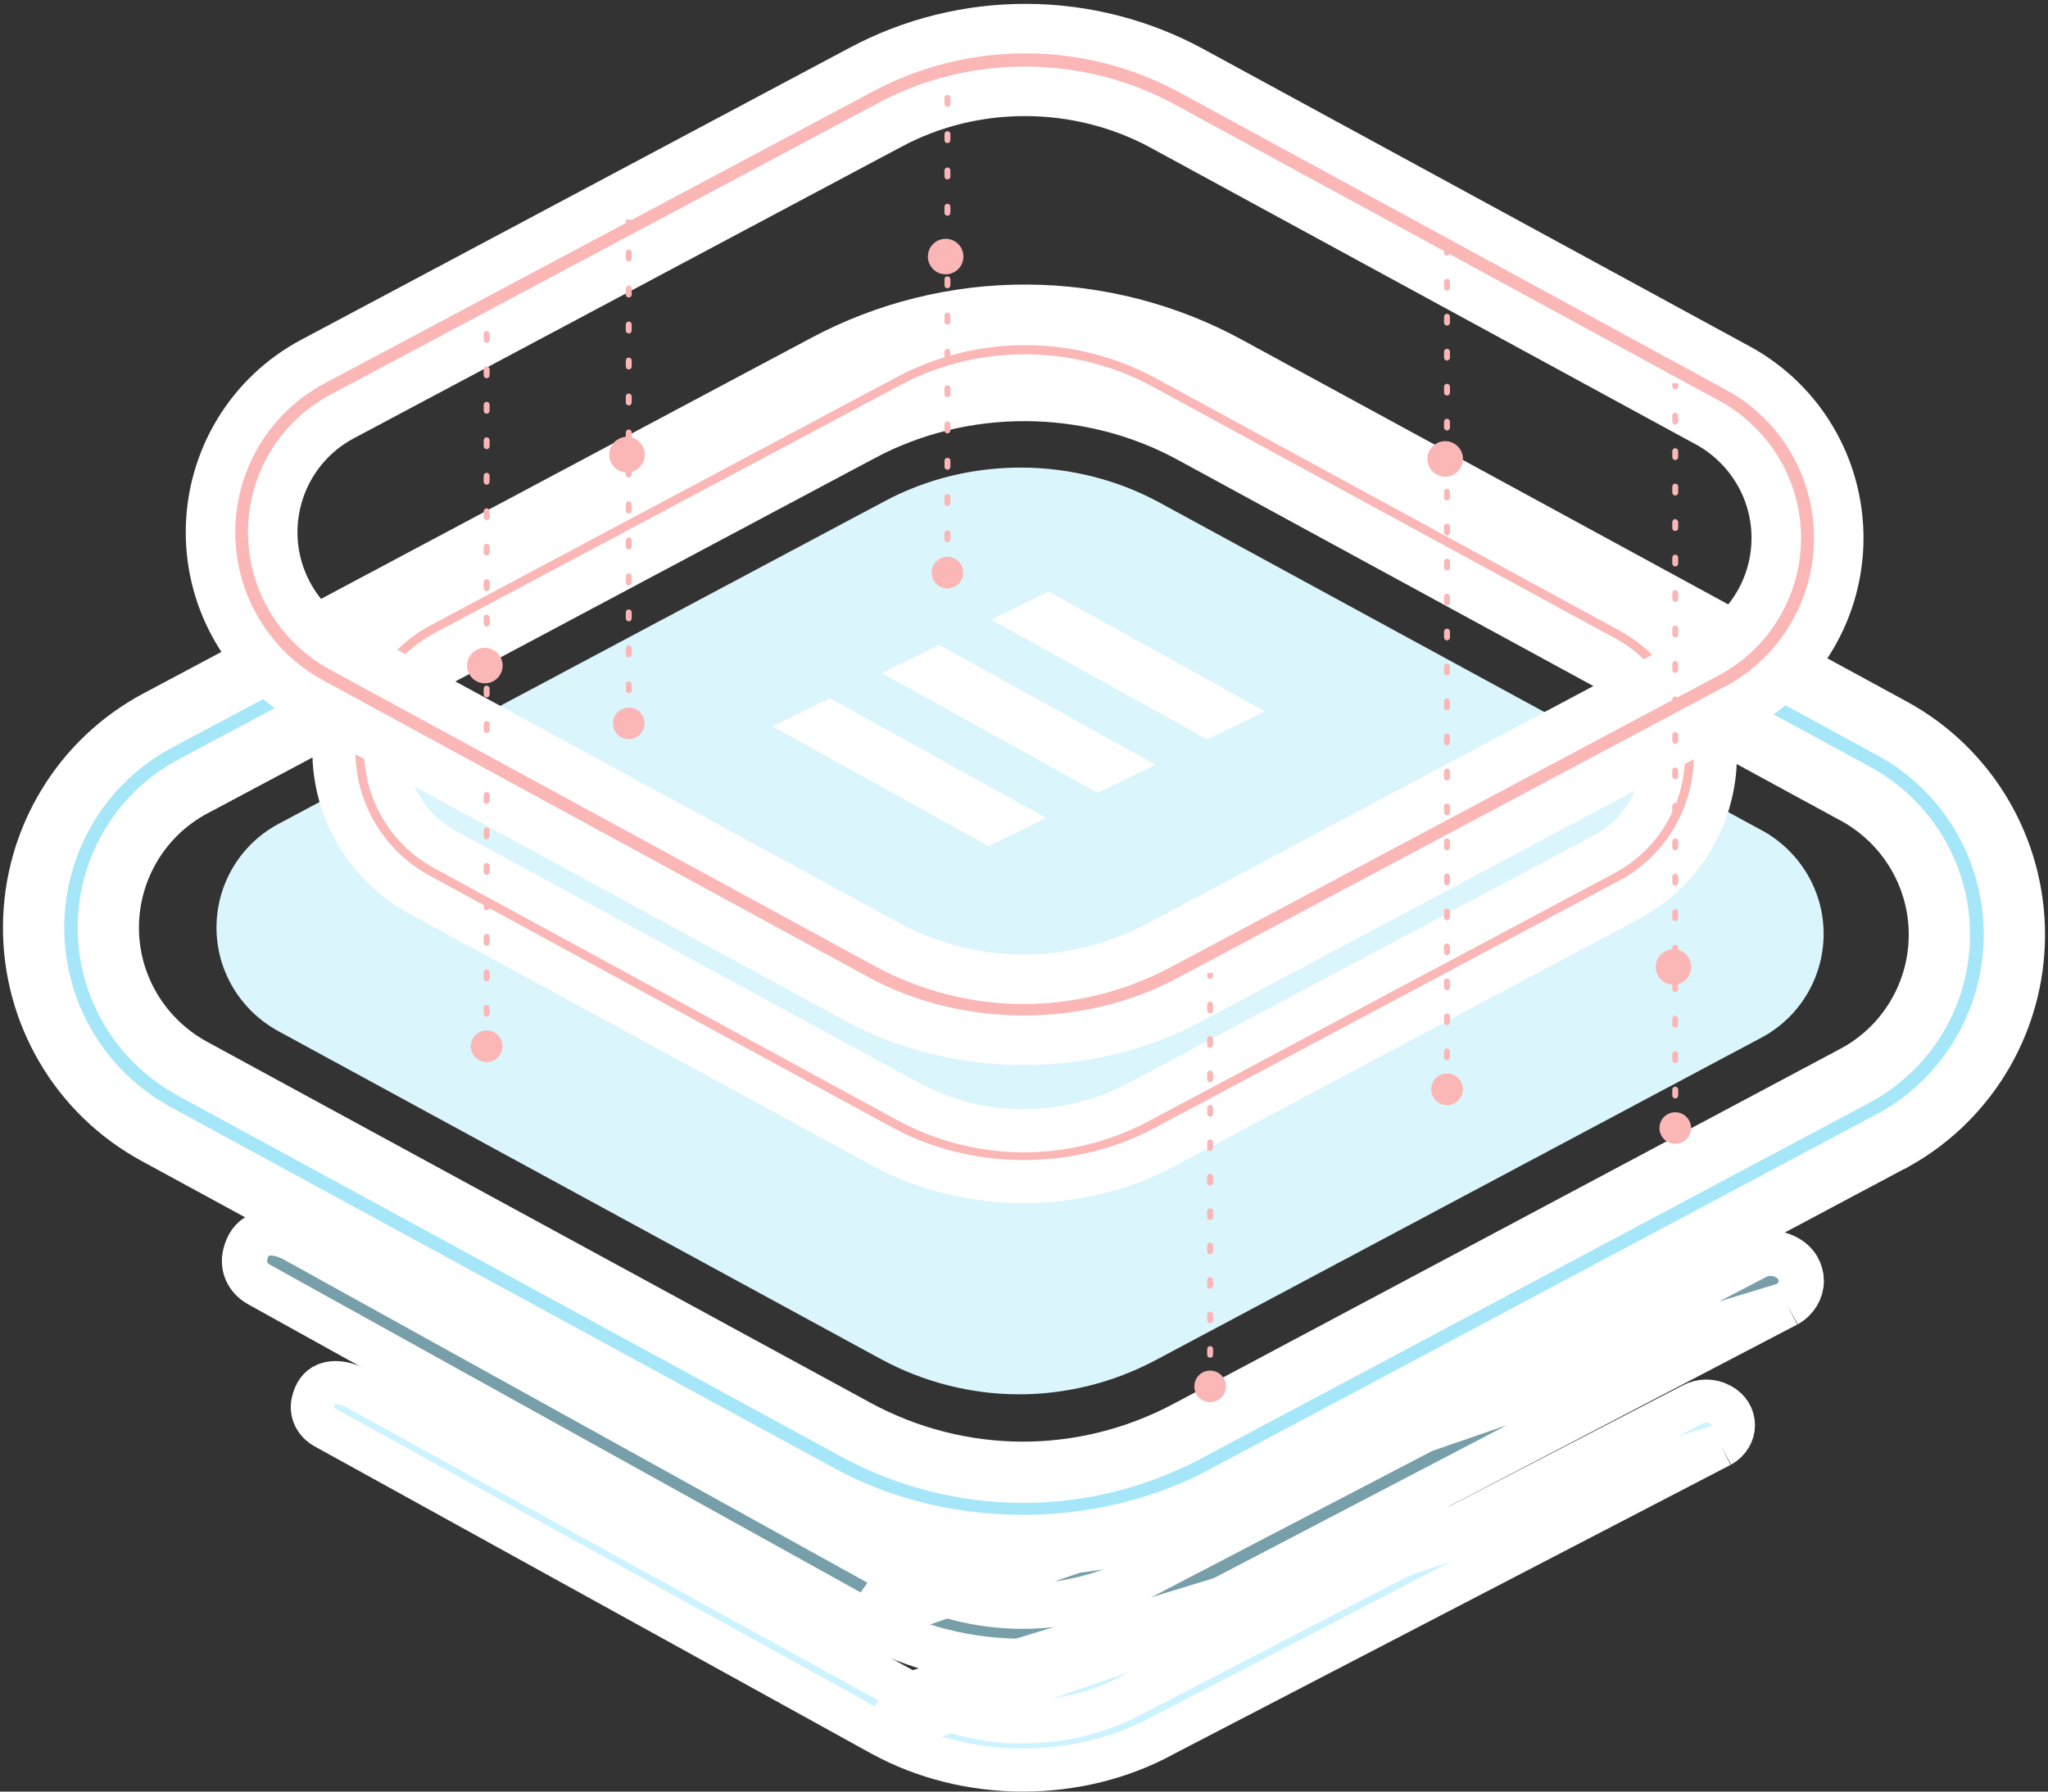 <svg width="360" height="315" viewBox="0 0 360 315" fill="none" xmlns="http://www.w3.org/2000/svg">
<rect x="0" y="0" width="360" height="315" fill="#333333" stroke="none"/>
<path d="M158.233 276.919L158.226 276.915L51.893 218.022C51.892 218.021 51.891 218.02 51.89 218.02C50.344 217.169 48.837 216.779 47.615 216.779C46.944 216.779 46.272 216.909 45.713 217.122C44.246 217.733 43.493 219.048 43.133 220.509L43.129 220.526L43.125 220.543C42.603 222.586 43.462 224.696 45.56 225.857L45.566 225.86L152.509 285.208C152.51 285.208 152.511 285.209 152.512 285.209M158.233 276.919L152.512 285.209M158.233 276.919C171.511 284.237 187.971 284.245 201.257 276.942L308.274 221.176L308.275 221.176L308.39 221.122L308.501 221.06C310.199 220.124 312.274 220.118 314.002 221.065L314.035 221.083L314.069 221.101C315.724 221.967 316.631 223.553 316.631 225.22C316.631 226.839 315.712 228.458 314.09 229.357M158.233 276.919L314.09 229.357M152.512 285.209C169.063 294.375 190.503 294.404 207.044 285.259L207.085 285.236L207.127 285.214L314.09 229.357M152.512 285.209L314.09 229.357" fill="#A5E7F9" fill-opacity="0.6" stroke="white" stroke-width="7.949"/>
<path d="M160.024 297.74L160.017 297.737L62.831 244.197C62.83 244.197 62.829 244.196 62.828 244.195C61.433 243.431 60.078 243.085 58.987 243.085C58.391 243.085 57.793 243.2 57.299 243.387C56.021 243.917 55.359 245.055 55.038 246.35L55.034 246.366L55.03 246.382C54.577 248.146 55.313 249.986 57.176 251.011L57.181 251.014L154.925 304.966C154.925 304.967 154.926 304.967 154.927 304.968M160.024 297.74L154.927 304.968M160.024 297.74C172.201 304.416 187.292 304.423 199.477 297.762L297.282 247.069L297.285 247.067L297.392 247.018L297.498 246.959C299.007 246.131 300.855 246.126 302.394 246.964L302.425 246.981L302.457 246.998C303.922 247.761 304.709 249.147 304.709 250.586C304.709 251.982 303.912 253.399 302.475 254.192M160.024 297.74L302.475 254.192M154.927 304.968C170.013 313.277 189.56 313.303 204.635 305.012L204.674 304.991L204.714 304.97L302.475 254.192M154.927 304.968L302.475 254.192" fill="#CDF3FF" stroke="white" stroke-width="7.57"/>
<path d="M309.758 146.031L203.762 88.332C188.923 80.284 170.439 80.135 155.524 88.11L49.003 144.833C42.301 148.388 38.089 155.372 38.054 162.991C38.019 170.588 42.167 177.568 48.836 181.249L154.831 238.948C162.198 242.95 170.507 245.11 178.932 245.149C187.357 245.188 195.665 243.104 203.089 239.169L309.61 182.447C316.312 178.891 320.524 171.907 320.559 164.289C320.594 156.692 316.446 149.712 309.778 146.031L309.758 146.031Z" fill="#DBF5FD"/>
<path d="M332.172 200.782L333.37 200.144L333.377 200.144C346.122 192.845 354.024 179.282 354.092 164.518C354.161 149.315 345.912 135.307 332.559 128.057L332.554 128.054L215.831 64.516L215.82 64.51C205.025 58.603 192.834 55.472 180.497 55.416C168.16 55.359 155.941 58.378 145.092 64.186L145.081 64.191L27.779 126.654L27.774 126.657C14.355 133.784 5.977 147.715 5.907 162.918C5.837 178.122 14.087 192.129 27.44 199.379L27.445 199.382L144.168 262.92L144.169 262.921C165.513 274.545 193.368 274.675 214.873 263.243L332.172 200.782ZM209.472 76.05L209.479 76.054L325.01 138.943L325.048 138.943L326.252 139.608C335.295 144.6 340.955 154.09 340.908 164.454C340.86 174.816 335.132 184.329 325.994 189.18C325.993 189.181 325.991 189.182 325.989 189.182L208.694 251.642L208.685 251.647C199.738 256.388 189.717 258.905 179.536 258.858C169.359 258.812 159.335 256.204 150.45 251.376L150.446 251.374L33.723 187.836L33.709 187.828L33.695 187.82C24.652 182.828 18.991 173.338 19.039 162.975C19.087 152.613 24.814 143.101 33.951 138.249C33.953 138.248 33.955 138.247 33.958 138.246L151.245 75.791C151.246 75.79 151.247 75.789 151.248 75.789C169.287 66.145 191.559 66.335 209.472 76.05Z" fill="#A5E7F9" stroke="white" stroke-width="10.772"/>
<path d="M287.096 157.802L286.253 158.251L204.425 201.824L287.096 157.802ZM287.096 157.802L287.1 157.802M287.096 157.802L287.1 157.802M287.1 157.802C295.978 152.715 301.483 143.264 301.53 132.977C301.579 122.381 295.83 112.619 286.523 107.566L286.52 107.564L205.093 63.239L205.085 63.235C197.559 59.117 189.059 56.934 180.457 56.894C171.855 56.855 163.335 58.96 155.771 63.009L155.763 63.013L73.933 106.587L73.929 106.589C64.577 111.556 58.738 121.265 58.689 131.861C58.64 142.457 64.39 152.219 73.696 157.272L73.7 157.274L155.127 201.599L155.127 201.6C170.008 209.704 189.429 209.795 204.422 201.826L287.1 157.802ZM200.683 71.237L200.688 71.24L281.277 115.108L281.304 115.108L282.15 115.575C288.467 119.063 292.422 125.692 292.388 132.932C292.355 140.172 288.353 146.818 281.968 150.207C281.968 150.207 281.967 150.207 281.966 150.208L200.14 193.78L200.134 193.783C193.889 197.093 186.893 198.85 179.787 198.818C172.682 198.785 165.685 196.964 159.482 193.594L159.48 193.593L78.053 149.268L78.043 149.263L78.033 149.257C71.716 145.77 67.761 139.14 67.795 131.9C67.828 124.661 71.83 118.014 78.215 114.626C78.216 114.626 78.216 114.625 78.217 114.625L160.037 71.056C160.039 71.055 160.041 71.054 160.043 71.053C172.634 64.323 188.18 64.456 200.683 71.237Z" fill="#FBB6B6" stroke="white" stroke-width="7.57"/>
<path d="M305.167 124.598L306.135 124.082L306.142 124.082C316.645 118.075 323.158 106.902 323.214 94.74C323.272 82.223 316.48 70.69 305.485 64.72L305.481 64.718L209.583 12.516L209.574 12.511C200.695 7.652 190.667 5.077 180.519 5.03C170.371 4.984 160.32 7.467 151.396 12.244L151.387 12.248L55.013 63.567L55.009 63.569C43.96 69.438 37.063 80.907 37.005 93.425C36.948 105.942 43.74 117.475 54.734 123.445L54.738 123.447L150.637 175.649L150.637 175.65C168.194 185.212 191.106 185.319 208.795 175.915L305.167 124.598ZM204.289 22.119L204.295 22.122L299.23 73.8L299.261 73.8L300.234 74.337C307.641 78.426 312.277 86.198 312.238 94.686C312.199 103.174 307.507 110.966 300.021 114.939C300.021 114.939 300.02 114.939 300.019 114.94L203.651 166.256L203.643 166.26C196.303 170.149 188.082 172.215 179.73 172.176C171.38 172.138 163.156 169.998 155.867 166.038L155.864 166.036L59.965 113.834L59.954 113.828L59.943 113.821C52.536 109.732 47.9 101.96 47.939 93.472C47.978 84.983 52.671 77.191 60.157 73.219L156.519 21.906C156.52 21.906 156.521 21.905 156.522 21.905C171.321 13.993 189.593 14.149 204.289 22.119Z" fill="#FBB6B6" stroke="white" stroke-width="8.706"/>
<path fill-rule="evenodd" clip-rule="evenodd" d="M184.352 104.009L222.34 125.066L212.219 130.003L174.231 108.945L184.352 104.009Z" fill="white"/>
<path fill-rule="evenodd" clip-rule="evenodd" d="M165.113 113.388L203.102 134.445L192.981 139.381L154.992 118.324L165.113 113.388Z" fill="white"/>
<path fill-rule="evenodd" clip-rule="evenodd" d="M145.898 122.767L183.887 143.824L173.766 148.76L135.777 127.703L145.898 122.767Z" fill="white"/>
<path d="M85.543 181.176C84.01 181.176 82.767 182.419 82.767 183.952C82.767 185.485 84.01 186.728 85.543 186.728C87.076 186.728 88.319 185.485 88.319 183.952C88.319 182.419 87.076 181.176 85.543 181.176ZM85.022 53.51C85.022 53.797 85.255 54.03 85.543 54.03C85.83 54.03 86.064 53.797 86.064 53.51L85.022 53.51ZM86.064 58.707C86.064 58.419 85.83 58.186 85.543 58.186C85.255 58.186 85.022 58.419 85.022 58.707L86.064 58.707ZM85.022 59.746C85.022 60.034 85.255 60.267 85.543 60.267C85.83 60.267 86.064 60.034 86.064 59.746L85.022 59.746ZM86.064 64.943C86.064 64.656 85.83 64.423 85.543 64.423C85.255 64.423 85.022 64.656 85.022 64.943L86.064 64.943ZM85.022 65.983C85.022 66.27 85.255 66.503 85.543 66.503C85.83 66.503 86.064 66.27 86.064 65.983L85.022 65.983ZM86.064 71.179C86.064 70.892 85.83 70.659 85.543 70.659C85.255 70.659 85.022 70.892 85.022 71.179L86.064 71.179ZM85.022 72.219C85.022 72.506 85.255 72.739 85.543 72.739C85.83 72.739 86.064 72.506 86.064 72.219L85.022 72.219ZM86.064 77.416C86.064 77.128 85.83 76.895 85.543 76.895C85.255 76.895 85.022 77.128 85.022 77.416L86.064 77.416ZM85.022 78.455C85.022 78.743 85.255 78.975 85.543 78.975C85.83 78.975 86.064 78.743 86.064 78.455L85.022 78.455ZM86.064 83.652C86.064 83.364 85.83 83.131 85.543 83.131C85.255 83.131 85.022 83.364 85.022 83.652L86.064 83.652ZM85.022 84.691C85.022 84.979 85.255 85.212 85.543 85.212C85.83 85.212 86.064 84.979 86.064 84.691L85.022 84.691ZM86.064 89.888C86.064 89.601 85.83 89.368 85.543 89.368C85.255 89.368 85.022 89.601 85.022 89.888L86.064 89.888ZM85.022 90.927C85.022 91.215 85.255 91.448 85.543 91.448C85.83 91.448 86.064 91.215 86.064 90.927L85.022 90.927ZM86.064 96.124C86.064 95.837 85.83 95.604 85.543 95.604C85.255 95.604 85.022 95.837 85.022 96.124L86.064 96.124ZM85.022 97.164C85.022 97.451 85.255 97.684 85.543 97.684C85.83 97.684 86.064 97.451 86.064 97.164L85.022 97.164ZM86.064 102.361C86.064 102.073 85.83 101.84 85.543 101.84C85.255 101.84 85.022 102.073 85.022 102.361L86.064 102.361ZM85.022 103.4C85.022 103.688 85.255 103.921 85.543 103.921C85.83 103.921 86.064 103.688 86.064 103.4L85.022 103.4ZM86.064 108.597C86.064 108.31 85.83 108.076 85.543 108.076C85.255 108.076 85.022 108.31 85.022 108.597L86.064 108.597ZM85.022 109.636C85.022 109.924 85.255 110.157 85.543 110.157C85.83 110.157 86.064 109.924 86.064 109.636L85.022 109.636ZM86.064 114.833C86.064 114.546 85.83 114.313 85.543 114.313C85.255 114.313 85.022 114.546 85.022 114.833L86.064 114.833ZM85.022 115.873C85.022 116.16 85.255 116.393 85.543 116.393C85.83 116.393 86.064 116.16 86.064 115.873L85.022 115.873ZM86.064 121.07C86.064 120.782 85.83 120.549 85.543 120.549C85.255 120.549 85.022 120.782 85.022 121.07L86.064 121.07ZM85.022 122.109C85.022 122.396 85.255 122.629 85.543 122.629C85.83 122.629 86.064 122.396 86.064 122.109L85.022 122.109ZM86.064 127.306C86.064 127.018 85.83 126.785 85.543 126.785C85.255 126.785 85.022 127.018 85.022 127.306L86.064 127.306ZM85.022 128.345C85.022 128.633 85.255 128.866 85.543 128.866C85.83 128.866 86.064 128.633 86.064 128.345L85.022 128.345ZM86.064 133.542C86.064 133.255 85.83 133.022 85.543 133.022C85.255 133.022 85.022 133.255 85.022 133.542L86.064 133.542ZM85.022 134.581C85.022 134.869 85.255 135.102 85.543 135.102C85.83 135.102 86.064 134.869 86.064 134.581L85.022 134.581ZM86.064 139.778C86.064 139.491 85.83 139.258 85.543 139.258C85.255 139.258 85.022 139.491 85.022 139.778L86.064 139.778ZM85.022 140.818C85.022 141.105 85.255 141.338 85.543 141.338C85.83 141.338 86.064 141.105 86.064 140.818L85.022 140.818ZM86.064 146.015C86.064 145.727 85.83 145.494 85.543 145.494C85.255 145.494 85.022 145.727 85.022 146.015L86.064 146.015ZM85.022 147.054C85.022 147.341 85.255 147.574 85.543 147.574C85.83 147.574 86.064 147.341 86.064 147.054L85.022 147.054ZM86.064 152.251C86.064 151.963 85.83 151.73 85.543 151.73C85.255 151.73 85.022 151.963 85.022 152.251L86.064 152.251ZM85.022 153.29C85.022 153.578 85.255 153.811 85.543 153.811C85.83 153.811 86.064 153.578 86.064 153.29L85.022 153.29ZM86.064 158.487C86.064 158.2 85.83 157.967 85.543 157.967C85.255 157.967 85.022 158.2 85.022 158.487L86.064 158.487ZM85.022 159.526C85.022 159.814 85.255 160.047 85.543 160.047C85.83 160.047 86.064 159.814 86.064 159.526L85.022 159.526ZM86.064 164.723C86.064 164.436 85.83 164.203 85.543 164.203C85.255 164.203 85.022 164.436 85.022 164.723L86.064 164.723ZM85.022 165.763C85.022 166.05 85.255 166.283 85.543 166.283C85.83 166.283 86.064 166.05 86.064 165.763L85.022 165.763ZM86.064 170.96C86.064 170.672 85.83 170.439 85.543 170.439C85.255 170.439 85.022 170.672 85.022 170.96L86.064 170.96ZM85.022 171.999C85.022 172.286 85.255 172.52 85.543 172.52C85.83 172.52 86.064 172.286 86.064 171.999L85.022 171.999ZM86.064 177.196C86.064 176.908 85.83 176.675 85.543 176.675C85.255 176.675 85.022 176.908 85.022 177.196L86.064 177.196ZM85.022 178.235C85.022 178.523 85.255 178.756 85.543 178.756C85.83 178.756 86.064 178.523 86.064 178.235L85.022 178.235ZM86.064 183.432C86.064 183.145 85.83 182.912 85.543 182.912C85.255 182.912 85.022 183.145 85.022 183.432L86.064 183.432ZM85.022 52.99L85.022 53.51L86.064 53.51L86.064 52.99L85.022 52.99ZM85.022 58.707L85.022 59.746L86.064 59.746L86.064 58.707L85.022 58.707ZM85.022 64.943L85.022 65.983L86.064 65.983L86.064 64.943L85.022 64.943ZM85.022 71.179L85.022 72.219L86.064 72.219L86.064 71.179L85.022 71.179ZM85.022 77.416L85.022 78.455L86.064 78.455L86.064 77.416L85.022 77.416ZM85.022 83.652L85.022 84.691L86.064 84.691L86.064 83.652L85.022 83.652ZM85.022 89.888L85.022 90.927L86.064 90.927L86.064 89.888L85.022 89.888ZM85.022 96.124L85.022 97.164L86.064 97.164L86.064 96.124L85.022 96.124ZM85.022 102.361L85.022 103.4L86.064 103.4L86.064 102.361L85.022 102.361ZM85.022 108.597L85.022 109.636L86.064 109.636L86.064 108.597L85.022 108.597ZM85.022 114.833L85.022 115.873L86.064 115.873L86.064 114.833L85.022 114.833ZM85.022 121.07L85.022 122.109L86.064 122.109L86.064 121.07L85.022 121.07ZM85.022 127.306L85.022 128.345L86.064 128.345L86.064 127.306L85.022 127.306ZM85.022 133.542L85.022 134.581L86.064 134.581L86.064 133.542L85.022 133.542ZM85.022 139.778L85.022 140.818L86.064 140.818L86.064 139.778L85.022 139.778ZM85.022 146.015L85.022 147.054L86.064 147.054L86.064 146.015L85.022 146.015ZM85.022 152.251L85.022 153.29L86.064 153.29L86.064 152.251L85.022 152.251ZM85.022 158.487L85.022 159.526L86.064 159.526L86.064 158.487L85.022 158.487ZM85.022 164.723L85.022 165.763L86.064 165.763L86.064 164.723L85.022 164.723ZM85.022 170.96L85.022 171.999L86.064 171.999L86.064 170.96L85.022 170.96ZM85.022 177.196L85.022 178.235L86.064 178.235L86.064 177.196L85.022 177.196ZM85.022 183.432L85.022 183.952L86.064 183.952L86.064 183.432L85.022 183.432Z" fill="#FBB6B6"/>
<path d="M110.523 124.401C108.99 124.401 107.747 125.643 107.747 127.177C107.747 128.71 108.99 129.953 110.523 129.953C112.057 129.953 113.299 128.71 113.299 127.177C113.299 125.643 112.057 124.401 110.523 124.401ZM110.003 39.134C110.003 39.422 110.236 39.655 110.523 39.655C110.811 39.655 111.044 39.422 111.044 39.134L110.003 39.134ZM111.044 44.406C111.044 44.119 110.811 43.886 110.523 43.886C110.236 43.886 110.003 44.119 110.003 44.406L111.044 44.406ZM110.003 45.461C110.003 45.748 110.236 45.981 110.523 45.981C110.811 45.981 111.044 45.748 111.044 45.461L110.003 45.461ZM111.044 50.733C111.044 50.445 110.811 50.212 110.523 50.212C110.236 50.212 110.003 50.445 110.003 50.733L111.044 50.733ZM110.003 51.787C110.003 52.075 110.236 52.308 110.523 52.308C110.811 52.308 111.044 52.075 111.044 51.787L110.003 51.787ZM111.044 57.059C111.044 56.772 110.811 56.539 110.523 56.539C110.236 56.539 110.003 56.772 110.003 57.059L111.044 57.059ZM110.003 58.114C110.003 58.401 110.236 58.634 110.523 58.634C110.811 58.634 111.044 58.401 111.044 58.114L110.003 58.114ZM111.044 63.386C111.044 63.098 110.811 62.865 110.523 62.865C110.236 62.865 110.003 63.098 110.003 63.386L111.044 63.386ZM110.003 64.44C110.003 64.727 110.236 64.96 110.523 64.96C110.811 64.96 111.044 64.727 111.044 64.44L110.003 64.44ZM111.044 69.712C111.044 69.424 110.811 69.191 110.523 69.191C110.236 69.191 110.003 69.424 110.003 69.712L111.044 69.712ZM110.003 70.766C110.003 71.054 110.236 71.287 110.523 71.287C110.811 71.287 111.044 71.054 111.044 70.766L110.003 70.766ZM111.044 76.038C111.044 75.751 110.811 75.518 110.523 75.518C110.236 75.518 110.003 75.751 110.003 76.038L111.044 76.038ZM110.003 77.093C110.003 77.38 110.236 77.613 110.523 77.613C110.811 77.613 111.044 77.38 111.044 77.093L110.003 77.093ZM111.044 82.365C111.044 82.077 110.811 81.844 110.523 81.844C110.236 81.844 110.003 82.077 110.003 82.365L111.044 82.365ZM110.003 83.419C110.003 83.707 110.236 83.94 110.523 83.94C110.811 83.94 111.044 83.707 111.044 83.419L110.003 83.419ZM111.044 88.691C111.044 88.404 110.811 88.171 110.523 88.171C110.236 88.171 110.003 88.404 110.003 88.691L111.044 88.691ZM110.003 89.746C110.003 90.033 110.236 90.266 110.523 90.266C110.811 90.266 111.044 90.033 111.044 89.746L110.003 89.746ZM111.044 95.017C111.044 94.73 110.811 94.497 110.523 94.497C110.236 94.497 110.003 94.73 110.003 95.017L111.044 95.017ZM110.003 96.072C110.003 96.359 110.236 96.592 110.523 96.592C110.811 96.592 111.044 96.359 111.044 96.072L110.003 96.072ZM111.044 101.344C111.044 101.056 110.811 100.823 110.523 100.823C110.236 100.823 110.003 101.056 110.003 101.344L111.044 101.344ZM110.003 102.398C110.003 102.686 110.236 102.919 110.523 102.919C110.811 102.919 111.044 102.686 111.044 102.398L110.003 102.398ZM111.044 107.67C111.044 107.383 110.811 107.15 110.523 107.15C110.236 107.15 110.003 107.383 110.003 107.67L111.044 107.67ZM110.003 108.725C110.003 109.012 110.236 109.245 110.523 109.245C110.811 109.245 111.044 109.012 111.044 108.725L110.003 108.725ZM111.044 113.997C111.044 113.709 110.811 113.476 110.523 113.476C110.236 113.476 110.003 113.709 110.003 113.997L111.044 113.997ZM110.003 115.051C110.003 115.338 110.236 115.572 110.523 115.572C110.811 115.572 111.044 115.338 111.044 115.051L110.003 115.051ZM111.044 120.323C111.044 120.036 110.811 119.803 110.523 119.803C110.236 119.803 110.003 120.036 110.003 120.323L111.044 120.323ZM110.003 121.377C110.003 121.665 110.236 121.898 110.523 121.898C110.811 121.898 111.044 121.665 111.044 121.377L110.003 121.377ZM111.044 126.649C111.044 126.362 110.811 126.129 110.523 126.129C110.236 126.129 110.003 126.362 110.003 126.649L111.044 126.649ZM110.003 38.607L110.003 39.134L111.044 39.134L111.044 38.607L110.003 38.607ZM110.003 44.406L110.003 45.461L111.044 45.461L111.044 44.406L110.003 44.406ZM110.003 50.733L110.003 51.787L111.044 51.787L111.044 50.733L110.003 50.733ZM110.003 57.059L110.003 58.114L111.044 58.114L111.044 57.059L110.003 57.059ZM110.003 63.386L110.003 64.44L111.044 64.44L111.044 63.386L110.003 63.386ZM110.003 69.712L110.003 70.766L111.044 70.766L111.044 69.712L110.003 69.712ZM110.003 76.038L110.003 77.093L111.044 77.093L111.044 76.038L110.003 76.038ZM110.003 82.365L110.003 83.419L111.044 83.419L111.044 82.365L110.003 82.365ZM110.003 88.691L110.003 89.746L111.044 89.746L111.044 88.691L110.003 88.691ZM110.003 95.017L110.003 96.072L111.044 96.072L111.044 95.017L110.003 95.017ZM110.003 101.344L110.003 102.398L111.044 102.398L111.044 101.344L110.003 101.344ZM110.003 107.67L110.003 108.725L111.044 108.725L111.044 107.67L110.003 107.67ZM110.003 113.997L110.003 115.051L111.044 115.051L111.044 113.997L110.003 113.997ZM110.003 120.323L110.003 121.377L111.044 121.377L111.044 120.323L110.003 120.323ZM110.003 126.649L110.003 127.177L111.044 127.177L111.044 126.649L110.003 126.649Z" fill="#FBB6B6"/>
<path d="M166.543 97.906C165.01 97.906 163.767 99.148 163.767 100.681C163.767 102.215 165.01 103.457 166.543 103.457C168.076 103.457 169.319 102.215 169.319 100.681C169.319 99.148 168.076 97.906 166.543 97.906ZM166.022 11.887C166.022 12.174 166.256 12.407 166.543 12.407C166.83 12.407 167.063 12.174 167.063 11.887L166.022 11.887ZM167.063 17.204C167.063 16.916 166.83 16.683 166.543 16.683C166.256 16.683 166.022 16.916 166.022 17.204L167.063 17.204ZM166.022 18.267C166.022 18.555 166.256 18.788 166.543 18.788C166.83 18.788 167.063 18.555 167.063 18.267L166.022 18.267ZM167.063 23.584C167.063 23.297 166.83 23.064 166.543 23.064C166.256 23.064 166.022 23.297 166.022 23.584L167.063 23.584ZM166.022 24.648C166.022 24.935 166.256 25.168 166.543 25.168C166.83 25.168 167.063 24.935 167.063 24.648L166.022 24.648ZM167.063 29.965C167.063 29.677 166.83 29.444 166.543 29.444C166.256 29.444 166.022 29.677 166.022 29.965L167.063 29.965ZM166.022 31.028C166.022 31.316 166.256 31.549 166.543 31.549C166.83 31.549 167.063 31.316 167.063 31.028L166.022 31.028ZM167.063 36.345C167.063 36.058 166.83 35.825 166.543 35.825C166.256 35.825 166.022 36.058 166.022 36.345L167.063 36.345ZM166.022 37.409C166.022 37.696 166.256 37.929 166.543 37.929C166.83 37.929 167.063 37.696 167.063 37.409L166.022 37.409ZM167.063 42.726C167.063 42.438 166.83 42.205 166.543 42.205C166.256 42.205 166.022 42.438 166.022 42.726L167.063 42.726ZM166.022 43.789C166.022 44.077 166.256 44.31 166.543 44.31C166.83 44.31 167.063 44.077 167.063 43.789L166.022 43.789ZM167.063 49.106C167.063 48.819 166.83 48.586 166.543 48.586C166.256 48.586 166.022 48.819 166.022 49.106L167.063 49.106ZM166.022 50.169C166.022 50.457 166.256 50.69 166.543 50.69C166.83 50.69 167.063 50.457 167.063 50.169L166.022 50.169ZM167.063 55.487C167.063 55.199 166.83 54.966 166.543 54.966C166.256 54.966 166.022 55.199 166.022 55.487L167.063 55.487ZM166.022 56.55C166.022 56.837 166.256 57.071 166.543 57.071C166.83 57.071 167.063 56.837 167.063 56.55L166.022 56.55ZM167.063 61.867C167.063 61.58 166.83 61.346 166.543 61.346C166.256 61.346 166.022 61.58 166.022 61.867L167.063 61.867ZM166.022 62.93C166.022 63.218 166.256 63.451 166.543 63.451C166.83 63.451 167.063 63.218 167.063 62.93L166.022 62.93ZM167.063 68.248C167.063 67.96 166.83 67.727 166.543 67.727C166.256 67.727 166.022 67.96 166.022 68.248L167.063 68.248ZM166.022 69.311C166.022 69.598 166.256 69.831 166.543 69.831C166.83 69.831 167.063 69.598 167.063 69.311L166.022 69.311ZM167.063 74.628C167.063 74.341 166.83 74.108 166.543 74.108C166.256 74.108 166.022 74.341 166.022 74.628L167.063 74.628ZM166.022 75.691C166.022 75.979 166.256 76.212 166.543 76.212C166.83 76.212 167.063 75.979 167.063 75.691L166.022 75.691ZM167.063 81.008C167.063 80.721 166.83 80.488 166.543 80.488C166.256 80.488 166.022 80.721 166.022 81.008L167.063 81.008ZM166.022 82.072C166.022 82.359 166.256 82.592 166.543 82.592C166.83 82.592 167.063 82.359 167.063 82.072L166.022 82.072ZM167.063 87.389C167.063 87.101 166.83 86.868 166.543 86.868C166.256 86.868 166.022 87.101 166.022 87.389L167.063 87.389ZM166.022 88.452C166.022 88.74 166.256 88.973 166.543 88.973C166.83 88.973 167.063 88.74 167.063 88.452L166.022 88.452ZM167.063 93.769C167.063 93.482 166.83 93.249 166.543 93.249C166.256 93.249 166.022 93.482 166.022 93.769L167.063 93.769ZM166.022 94.833C166.022 95.12 166.256 95.353 166.543 95.353C166.83 95.353 167.063 95.12 167.063 94.833L166.022 94.833ZM167.063 100.15C167.063 99.862 166.83 99.629 166.543 99.629C166.256 99.629 166.022 99.862 166.022 100.15L167.063 100.15ZM166.022 11.355L166.022 11.887L167.063 11.887L167.063 11.355L166.022 11.355ZM166.022 17.204L166.022 18.267L167.063 18.267L167.063 17.204L166.022 17.204ZM166.022 23.584L166.022 24.648L167.063 24.648L167.063 23.584L166.022 23.584ZM166.022 29.965L166.022 31.028L167.063 31.028L167.063 29.965L166.022 29.965ZM166.022 36.345L166.022 37.409L167.063 37.409L167.063 36.345L166.022 36.345ZM166.022 42.726L166.022 43.789L167.063 43.789L167.063 42.726L166.022 42.726ZM166.022 49.106L166.022 50.169L167.063 50.169L167.063 49.106L166.022 49.106ZM166.022 55.487L166.022 56.55L167.063 56.55L167.063 55.487L166.022 55.487ZM166.022 61.867L166.022 62.93L167.063 62.93L167.063 61.867L166.022 61.867ZM166.022 68.248L166.022 69.311L167.063 69.311L167.063 68.248L166.022 68.248ZM166.022 74.628L166.022 75.691L167.063 75.691L167.063 74.628L166.022 74.628ZM166.022 81.008L166.022 82.072L167.063 82.072L167.063 81.008L166.022 81.008ZM166.022 87.389L166.022 88.452L167.063 88.452L167.063 87.389L166.022 87.389ZM166.022 93.769L166.022 94.833L167.063 94.833L167.063 93.769L166.022 93.769ZM166.022 100.15L166.022 100.681L167.063 100.681L167.063 100.15L166.022 100.15Z" fill="#FBB6B6"/>
<path d="M254.355 188.746C252.822 188.746 251.579 189.989 251.579 191.522C251.579 193.055 252.822 194.298 254.355 194.298C255.889 194.298 257.131 193.055 257.131 191.522C257.131 189.989 255.889 188.746 254.355 188.746ZM253.835 44.419C253.835 44.706 254.068 44.939 254.355 44.939C254.643 44.939 254.876 44.706 254.876 44.419L253.835 44.419ZM254.876 49.544C254.876 49.257 254.643 49.024 254.355 49.024C254.068 49.024 253.835 49.257 253.835 49.544L254.876 49.544ZM253.835 50.569C253.835 50.857 254.068 51.09 254.355 51.09C254.643 51.09 254.876 50.857 254.876 50.569L253.835 50.569ZM254.876 55.695C254.876 55.407 254.643 55.175 254.355 55.175C254.068 55.175 253.835 55.407 253.835 55.695L254.876 55.695ZM253.835 56.72C253.835 57.008 254.068 57.241 254.355 57.241C254.643 57.241 254.876 57.008 254.876 56.72L253.835 56.72ZM254.876 61.846C254.876 61.558 254.643 61.325 254.355 61.325C254.068 61.325 253.835 61.558 253.835 61.846L254.876 61.846ZM253.835 62.871C253.835 63.158 254.068 63.391 254.355 63.391C254.643 63.391 254.876 63.158 254.876 62.871L253.835 62.871ZM254.876 67.996C254.876 67.709 254.643 67.476 254.355 67.476C254.068 67.476 253.835 67.709 253.835 67.996L254.876 67.996ZM253.835 69.021C253.835 69.309 254.068 69.542 254.355 69.542C254.643 69.542 254.876 69.309 254.876 69.021L253.835 69.021ZM254.876 74.147C254.876 73.859 254.643 73.626 254.355 73.626C254.068 73.626 253.835 73.859 253.835 74.147L254.876 74.147ZM253.835 75.172C253.835 75.46 254.068 75.692 254.355 75.692C254.643 75.692 254.876 75.46 254.876 75.172L253.835 75.172ZM254.876 80.298C254.876 80.01 254.643 79.777 254.355 79.777C254.068 79.777 253.835 80.01 253.835 80.298L254.876 80.298ZM253.835 81.323C253.835 81.61 254.068 81.843 254.355 81.843C254.643 81.843 254.876 81.61 254.876 81.323L253.835 81.323ZM254.876 86.448C254.876 86.161 254.643 85.928 254.355 85.928C254.068 85.928 253.835 86.161 253.835 86.448L254.876 86.448ZM253.835 87.473C253.835 87.761 254.068 87.994 254.355 87.994C254.643 87.994 254.876 87.761 254.876 87.473L253.835 87.473ZM254.876 92.599C254.876 92.311 254.643 92.078 254.355 92.078C254.068 92.078 253.835 92.311 253.835 92.599L254.876 92.599ZM253.835 93.624C253.835 93.912 254.068 94.144 254.355 94.144C254.643 94.144 254.876 93.912 254.876 93.624L253.835 93.624ZM254.876 98.749C254.876 98.462 254.643 98.229 254.355 98.229C254.068 98.229 253.835 98.462 253.835 98.749L254.876 98.749ZM253.835 99.775C253.835 100.062 254.068 100.295 254.355 100.295C254.643 100.295 254.876 100.062 254.876 99.775L253.835 99.775ZM254.876 104.9C254.876 104.613 254.643 104.38 254.355 104.38C254.068 104.38 253.835 104.613 253.835 104.9L254.876 104.9ZM253.835 105.925C253.835 106.213 254.068 106.446 254.355 106.446C254.643 106.446 254.876 106.213 254.876 105.925L253.835 105.925ZM254.876 111.051C254.876 110.763 254.643 110.53 254.355 110.53C254.068 110.53 253.835 110.763 253.835 111.051L254.876 111.051ZM253.835 112.076C253.835 112.363 254.068 112.596 254.355 112.596C254.643 112.596 254.876 112.363 254.876 112.076L253.835 112.076ZM254.876 117.201C254.876 116.914 254.643 116.681 254.355 116.681C254.068 116.681 253.835 116.914 253.835 117.201L254.876 117.201ZM253.835 118.227C253.835 118.514 254.068 118.747 254.355 118.747C254.643 118.747 254.876 118.514 254.876 118.227L253.835 118.227ZM254.876 123.352C254.876 123.065 254.643 122.832 254.355 122.832C254.068 122.832 253.835 123.065 253.835 123.352L254.876 123.352ZM253.835 124.377C253.835 124.665 254.068 124.898 254.355 124.898C254.643 124.898 254.876 124.665 254.876 124.377L253.835 124.377ZM254.876 129.503C254.876 129.215 254.643 128.982 254.355 128.982C254.068 128.982 253.835 129.215 253.835 129.503L254.876 129.503ZM253.835 130.528C253.835 130.815 254.068 131.048 254.355 131.048C254.643 131.048 254.876 130.815 254.876 130.528L253.835 130.528ZM254.876 135.653C254.876 135.366 254.643 135.133 254.355 135.133C254.068 135.133 253.835 135.366 253.835 135.653L254.876 135.653ZM253.835 136.679C253.835 136.966 254.068 137.199 254.355 137.199C254.643 137.199 254.876 136.966 254.876 136.679L253.835 136.679ZM254.876 141.804C254.876 141.517 254.643 141.284 254.355 141.284C254.068 141.284 253.835 141.517 253.835 141.804L254.876 141.804ZM253.835 142.829C253.835 143.117 254.068 143.35 254.355 143.35C254.643 143.35 254.876 143.117 254.876 142.829L253.835 142.829ZM254.876 147.955C254.876 147.667 254.643 147.434 254.355 147.434C254.068 147.434 253.835 147.667 253.835 147.955L254.876 147.955ZM253.835 148.98C253.835 149.267 254.068 149.5 254.355 149.5C254.643 149.5 254.876 149.267 254.876 148.98L253.835 148.98ZM254.876 154.105C254.876 153.818 254.643 153.585 254.355 153.585C254.068 153.585 253.835 153.818 253.835 154.105L254.876 154.105ZM253.835 155.131C253.835 155.418 254.068 155.651 254.355 155.651C254.643 155.651 254.876 155.418 254.876 155.131L253.835 155.131ZM254.876 160.256C254.876 159.969 254.643 159.736 254.355 159.736C254.068 159.736 253.835 159.969 253.835 160.256L254.876 160.256ZM253.835 161.281C253.835 161.569 254.068 161.802 254.355 161.802C254.643 161.802 254.876 161.569 254.876 161.281L253.835 161.281ZM254.876 166.407C254.876 166.119 254.643 165.886 254.355 165.886C254.068 165.886 253.835 166.119 253.835 166.407L254.876 166.407ZM253.835 167.432C253.835 167.719 254.068 167.952 254.355 167.952C254.643 167.952 254.876 167.719 254.876 167.432L253.835 167.432ZM254.876 172.557C254.876 172.27 254.643 172.037 254.355 172.037C254.068 172.037 253.835 172.27 253.835 172.557L254.876 172.557ZM253.835 173.583C253.835 173.87 254.068 174.103 254.355 174.103C254.643 174.103 254.876 173.87 254.876 173.583L253.835 173.583ZM254.876 178.708C254.876 178.421 254.643 178.188 254.355 178.188C254.068 178.188 253.835 178.421 253.835 178.708L254.876 178.708ZM253.835 179.733C253.835 180.021 254.068 180.254 254.355 180.254C254.643 180.254 254.876 180.021 254.876 179.733L253.835 179.733ZM254.876 184.859C254.876 184.571 254.643 184.338 254.355 184.338C254.068 184.338 253.835 184.571 253.835 184.859L254.876 184.859ZM253.835 185.884C253.835 186.171 254.068 186.404 254.355 186.404C254.643 186.404 254.876 186.171 254.876 185.884L253.835 185.884ZM254.876 191.009C254.876 190.722 254.643 190.489 254.355 190.489C254.068 190.489 253.835 190.722 253.835 191.009L254.876 191.009ZM253.835 43.906L253.835 44.419L254.876 44.419L254.876 43.906L253.835 43.906ZM253.835 49.544L253.835 50.569L254.876 50.569L254.876 49.544L253.835 49.544ZM253.835 55.695L253.835 56.72L254.876 56.72L254.876 55.695L253.835 55.695ZM253.835 61.846L253.835 62.871L254.876 62.871L254.876 61.846L253.835 61.846ZM253.835 67.996L253.835 69.021L254.876 69.021L254.876 67.996L253.835 67.996ZM253.835 74.147L253.835 75.172L254.876 75.172L254.876 74.147L253.835 74.147ZM253.835 80.298L253.835 81.323L254.876 81.323L254.876 80.298L253.835 80.298ZM253.835 86.448L253.835 87.473L254.876 87.473L254.876 86.448L253.835 86.448ZM253.835 92.599L253.835 93.624L254.876 93.624L254.876 92.599L253.835 92.599ZM253.835 98.749L253.835 99.775L254.876 99.775L254.876 98.749L253.835 98.749ZM253.835 104.9L253.835 105.925L254.876 105.925L254.876 104.9L253.835 104.9ZM253.835 111.051L253.835 112.076L254.876 112.076L254.876 111.051L253.835 111.051ZM253.835 117.201L253.835 118.227L254.876 118.227L254.876 117.201L253.835 117.201ZM253.835 123.352L253.835 124.377L254.876 124.377L254.876 123.352L253.835 123.352ZM253.835 129.503L253.835 130.528L254.876 130.528L254.876 129.503L253.835 129.503ZM253.835 135.653L253.835 136.679L254.876 136.679L254.876 135.653L253.835 135.653ZM253.835 141.804L253.835 142.829L254.876 142.829L254.876 141.804L253.835 141.804ZM253.835 147.955L253.835 148.98L254.876 148.98L254.876 147.955L253.835 147.955ZM253.835 154.105L253.835 155.131L254.876 155.131L254.876 154.105L253.835 154.105ZM253.835 160.256L253.835 161.281L254.876 161.281L254.876 160.256L253.835 160.256ZM253.835 166.407L253.835 167.432L254.876 167.432L254.876 166.407L253.835 166.407ZM253.835 172.557L253.835 173.583L254.876 173.583L254.876 172.557L253.835 172.557ZM253.835 178.708L253.835 179.733L254.876 179.733L254.876 178.708L253.835 178.708ZM253.835 184.859L253.835 185.884L254.876 185.884L254.876 184.859L253.835 184.859ZM253.835 191.009L253.835 191.522L254.876 191.522L254.876 191.009L253.835 191.009Z" fill="#FBB6B6"/>
<path d="M212.719 240.979C211.186 240.979 209.943 242.222 209.943 243.755C209.943 245.288 211.186 246.531 212.719 246.531C214.252 246.531 215.495 245.288 215.495 243.755C215.495 242.222 214.252 240.979 212.719 240.979ZM212.198 171.587C212.198 171.875 212.431 172.108 212.719 172.108C213.006 172.108 213.239 171.875 213.239 171.587L212.198 171.587ZM213.239 176.634C213.239 176.347 213.006 176.114 212.719 176.114C212.431 176.114 212.198 176.347 212.198 176.634L213.239 176.634ZM212.198 177.644C212.198 177.931 212.431 178.164 212.719 178.164C213.006 178.164 213.239 177.931 213.239 177.644L212.198 177.644ZM213.239 182.69C213.239 182.403 213.006 182.17 212.719 182.17C212.431 182.17 212.198 182.403 212.198 182.69L213.239 182.69ZM212.198 183.7C212.198 183.987 212.431 184.22 212.719 184.22C213.006 184.22 213.239 183.987 213.239 183.7L212.198 183.7ZM213.239 188.746C213.239 188.459 213.006 188.226 212.719 188.226C212.431 188.226 212.198 188.459 212.198 188.746L213.239 188.746ZM212.198 189.756C212.198 190.043 212.431 190.276 212.719 190.276C213.006 190.276 213.239 190.043 213.239 189.756L212.198 189.756ZM213.239 194.802C213.239 194.515 213.006 194.282 212.719 194.282C212.431 194.282 212.198 194.515 212.198 194.802L213.239 194.802ZM212.198 195.812C212.198 196.099 212.431 196.332 212.719 196.332C213.006 196.332 213.239 196.099 213.239 195.812L212.198 195.812ZM213.239 200.858C213.239 200.571 213.006 200.338 212.719 200.338C212.431 200.338 212.198 200.571 212.198 200.858L213.239 200.858ZM212.198 201.868C212.198 202.155 212.431 202.388 212.719 202.388C213.006 202.388 213.239 202.155 213.239 201.868L212.198 201.868ZM213.239 206.914C213.239 206.627 213.006 206.394 212.719 206.394C212.431 206.394 212.198 206.627 212.198 206.914L213.239 206.914ZM212.198 207.924C212.198 208.211 212.431 208.444 212.719 208.444C213.006 208.444 213.239 208.211 213.239 207.924L212.198 207.924ZM213.239 212.97C213.239 212.683 213.006 212.45 212.719 212.45C212.431 212.45 212.198 212.683 212.198 212.97L213.239 212.97ZM212.198 213.98C212.198 214.267 212.431 214.5 212.719 214.5C213.006 214.5 213.239 214.267 213.239 213.98L212.198 213.98ZM213.239 219.026C213.239 218.739 213.006 218.506 212.719 218.506C212.431 218.506 212.198 218.739 212.198 219.026L213.239 219.026ZM212.198 220.036C212.198 220.323 212.431 220.556 212.719 220.556C213.006 220.556 213.239 220.323 213.239 220.036L212.198 220.036ZM213.239 225.082C213.239 224.795 213.006 224.562 212.719 224.562C212.431 224.562 212.198 224.795 212.198 225.082L213.239 225.082ZM212.198 226.092C212.198 226.379 212.431 226.612 212.719 226.612C213.006 226.612 213.239 226.379 213.239 226.092L212.198 226.092ZM213.239 231.138C213.239 230.851 213.006 230.618 212.719 230.618C212.431 230.618 212.198 230.851 212.198 231.138L213.239 231.138ZM212.198 232.148C212.198 232.435 212.431 232.668 212.719 232.668C213.006 232.668 213.239 232.435 213.239 232.148L212.198 232.148ZM213.239 237.194C213.239 236.907 213.006 236.674 212.719 236.674C212.431 236.674 212.198 236.907 212.198 237.194L213.239 237.194ZM212.198 238.204C212.198 238.491 212.431 238.724 212.719 238.724C213.006 238.724 213.239 238.491 213.239 238.204L212.198 238.204ZM213.239 243.251C213.239 242.963 213.006 242.73 212.719 242.73C212.431 242.73 212.198 242.963 212.198 243.251L213.239 243.251ZM212.198 171.083L212.198 171.587L213.239 171.587L213.239 171.083L212.198 171.083ZM212.198 176.634L212.198 177.644L213.239 177.644L213.239 176.634L212.198 176.634ZM212.198 182.69L212.198 183.7L213.239 183.7L213.239 182.69L212.198 182.69ZM212.198 188.746L212.198 189.756L213.239 189.756L213.239 188.746L212.198 188.746ZM212.198 194.802L212.198 195.812L213.239 195.812L213.239 194.802L212.198 194.802ZM212.198 200.858L212.198 201.868L213.239 201.868L213.239 200.858L212.198 200.858ZM212.198 206.914L212.198 207.924L213.239 207.924L213.239 206.914L212.198 206.914ZM212.198 212.97L212.198 213.98L213.239 213.98L213.239 212.97L212.198 212.97ZM212.198 219.026L212.198 220.036L213.239 220.036L213.239 219.026L212.198 219.026ZM212.198 225.082L212.198 226.092L213.239 226.092L213.239 225.082L212.198 225.082ZM212.198 231.138L212.198 232.148L213.239 232.148L213.239 231.138L212.198 231.138ZM212.198 237.194L212.198 238.204L213.239 238.204L213.239 237.194L212.198 237.194ZM212.198 243.251L212.198 243.755L213.239 243.755L213.239 243.251L212.198 243.251Z" fill="#FBB6B6"/>
<path d="M294.477 195.559C292.943 195.559 291.701 196.802 291.701 198.335C291.701 199.868 292.943 201.111 294.477 201.111C296.01 201.111 297.253 199.868 297.253 198.335C297.253 196.802 296.01 195.559 294.477 195.559ZM293.956 67.893C293.956 68.18 294.189 68.413 294.477 68.413C294.764 68.413 294.997 68.18 294.997 67.893L293.956 67.893ZM294.997 73.09C294.997 72.802 294.764 72.569 294.477 72.569C294.189 72.569 293.956 72.802 293.956 73.09L294.997 73.09ZM293.956 74.129C293.956 74.417 294.189 74.65 294.477 74.65C294.764 74.65 294.997 74.417 294.997 74.129L293.956 74.129ZM294.997 79.326C294.997 79.039 294.764 78.806 294.477 78.806C294.189 78.806 293.956 79.039 293.956 79.326L294.997 79.326ZM293.956 80.365C293.956 80.653 294.189 80.886 294.477 80.886C294.764 80.886 294.997 80.653 294.997 80.365L293.956 80.365ZM294.997 85.562C294.997 85.275 294.764 85.042 294.477 85.042C294.189 85.042 293.956 85.275 293.956 85.562L294.997 85.562ZM293.956 86.602C293.956 86.889 294.189 87.122 294.477 87.122C294.764 87.122 294.997 86.889 294.997 86.602L293.956 86.602ZM294.997 91.799C294.997 91.511 294.764 91.278 294.477 91.278C294.189 91.278 293.956 91.511 293.956 91.799L294.997 91.799ZM293.956 92.838C293.956 93.126 294.189 93.359 294.477 93.359C294.764 93.359 294.997 93.126 294.997 92.838L293.956 92.838ZM294.997 98.035C294.997 97.748 294.764 97.514 294.477 97.514C294.189 97.514 293.956 97.748 293.956 98.035L294.997 98.035ZM293.956 99.074C293.956 99.362 294.189 99.595 294.477 99.595C294.764 99.595 294.997 99.362 294.997 99.074L293.956 99.074ZM294.997 104.271C294.997 103.984 294.764 103.751 294.477 103.751C294.189 103.751 293.956 103.984 293.956 104.271L294.997 104.271ZM293.956 105.311C293.956 105.598 294.189 105.831 294.477 105.831C294.764 105.831 294.997 105.598 294.997 105.311L293.956 105.311ZM294.997 110.508C294.997 110.22 294.764 109.987 294.477 109.987C294.189 109.987 293.956 110.22 293.956 110.508L294.997 110.508ZM293.956 111.547C293.956 111.834 294.189 112.067 294.477 112.067C294.764 112.067 294.997 111.834 294.997 111.547L293.956 111.547ZM294.997 116.744C294.997 116.456 294.764 116.223 294.477 116.223C294.189 116.223 293.956 116.456 293.956 116.744L294.997 116.744ZM293.956 117.783C293.956 118.071 294.189 118.304 294.477 118.304C294.764 118.304 294.997 118.071 294.997 117.783L293.956 117.783ZM294.997 122.98C294.997 122.693 294.764 122.46 294.477 122.46C294.189 122.46 293.956 122.693 293.956 122.98L294.997 122.98ZM293.956 124.019C293.956 124.307 294.189 124.54 294.477 124.54C294.764 124.54 294.997 124.307 294.997 124.019L293.956 124.019ZM294.997 129.216C294.997 128.929 294.764 128.696 294.477 128.696C294.189 128.696 293.956 128.929 293.956 129.216L294.997 129.216ZM293.956 130.256C293.956 130.543 294.189 130.776 294.477 130.776C294.764 130.776 294.997 130.543 294.997 130.256L293.956 130.256ZM294.997 135.453C294.997 135.165 294.764 134.932 294.477 134.932C294.189 134.932 293.956 135.165 293.956 135.453L294.997 135.453ZM293.956 136.492C293.956 136.779 294.189 137.012 294.477 137.012C294.764 137.012 294.997 136.779 294.997 136.492L293.956 136.492ZM294.997 141.689C294.997 141.401 294.764 141.168 294.477 141.168C294.189 141.168 293.956 141.401 293.956 141.689L294.997 141.689ZM293.956 142.728C293.956 143.016 294.189 143.249 294.477 143.249C294.764 143.249 294.997 143.016 294.997 142.728L293.956 142.728ZM294.997 147.925C294.997 147.638 294.764 147.405 294.477 147.405C294.189 147.405 293.956 147.638 293.956 147.925L294.997 147.925ZM293.956 148.964C293.956 149.252 294.189 149.485 294.477 149.485C294.764 149.485 294.997 149.252 294.997 148.964L293.956 148.964ZM294.997 154.161C294.997 153.874 294.764 153.641 294.477 153.641C294.189 153.641 293.956 153.874 293.956 154.161L294.997 154.161ZM293.956 155.201C293.956 155.488 294.189 155.721 294.477 155.721C294.764 155.721 294.997 155.488 294.997 155.201L293.956 155.201ZM294.997 160.398C294.997 160.11 294.764 159.877 294.477 159.877C294.189 159.877 293.956 160.11 293.956 160.398L294.997 160.398ZM293.956 161.437C293.956 161.724 294.189 161.958 294.477 161.958C294.764 161.958 294.997 161.724 294.997 161.437L293.956 161.437ZM294.997 166.634C294.997 166.346 294.764 166.113 294.477 166.113C294.189 166.113 293.956 166.346 293.956 166.634L294.997 166.634ZM293.956 167.673C293.956 167.961 294.189 168.194 294.477 168.194C294.764 168.194 294.997 167.961 294.997 167.673L293.956 167.673ZM294.997 172.87C294.997 172.583 294.764 172.35 294.477 172.35C294.189 172.35 293.956 172.583 293.956 172.87L294.997 172.87ZM293.956 173.91C293.956 174.197 294.189 174.43 294.477 174.43C294.764 174.43 294.997 174.197 294.997 173.91L293.956 173.91ZM294.997 179.106C294.997 178.819 294.764 178.586 294.477 178.586C294.189 178.586 293.956 178.819 293.956 179.106L294.997 179.106ZM293.956 180.146C293.956 180.433 294.189 180.666 294.477 180.666C294.764 180.666 294.997 180.433 294.997 180.146L293.956 180.146ZM294.997 185.343C294.997 185.055 294.764 184.822 294.477 184.822C294.189 184.822 293.956 185.055 293.956 185.343L294.997 185.343ZM293.956 186.382C293.956 186.67 294.189 186.903 294.477 186.903C294.764 186.903 294.997 186.67 294.997 186.382L293.956 186.382ZM294.997 191.579C294.997 191.292 294.764 191.058 294.477 191.058C294.189 191.058 293.956 191.292 293.956 191.579L294.997 191.579ZM293.956 192.618C293.956 192.906 294.189 193.139 294.477 193.139C294.764 193.139 294.997 192.906 294.997 192.618L293.956 192.618ZM294.997 197.815C294.997 197.528 294.764 197.295 294.477 197.295C294.189 197.295 293.956 197.528 293.956 197.815L294.997 197.815ZM293.956 67.373L293.956 67.893L294.997 67.893L294.997 67.373L293.956 67.373ZM293.956 73.09L293.956 74.129L294.997 74.129L294.997 73.09L293.956 73.09ZM293.956 79.326L293.956 80.365L294.997 80.365L294.997 79.326L293.956 79.326ZM293.956 85.562L293.956 86.602L294.997 86.602L294.997 85.562L293.956 85.562ZM293.956 91.799L293.956 92.838L294.997 92.838L294.997 91.799L293.956 91.799ZM293.956 98.035L293.956 99.074L294.997 99.074L294.997 98.035L293.956 98.035ZM293.956 104.271L293.956 105.311L294.997 105.311L294.997 104.271L293.956 104.271ZM293.956 110.508L293.956 111.547L294.997 111.547L294.997 110.508L293.956 110.508ZM293.956 116.744L293.956 117.783L294.997 117.783L294.997 116.744L293.956 116.744ZM293.956 122.98L293.956 124.019L294.997 124.019L294.997 122.98L293.956 122.98ZM293.956 129.216L293.956 130.256L294.997 130.256L294.997 129.216L293.956 129.216ZM293.956 135.453L293.956 136.492L294.997 136.492L294.997 135.453L293.956 135.453ZM293.956 141.689L293.956 142.728L294.997 142.728L294.997 141.689L293.956 141.689ZM293.956 147.925L293.956 148.964L294.997 148.964L294.997 147.925L293.956 147.925ZM293.956 154.161L293.956 155.201L294.997 155.201L294.997 154.161L293.956 154.161ZM293.956 160.398L293.956 161.437L294.997 161.437L294.997 160.398L293.956 160.398ZM293.956 166.634L293.956 167.673L294.997 167.673L294.997 166.634L293.956 166.634ZM293.956 172.87L293.956 173.91L294.997 173.91L294.997 172.87L293.956 172.87ZM293.956 179.106L293.956 180.146L294.997 180.146L294.997 179.106L293.956 179.106ZM293.956 185.343L293.956 186.382L294.997 186.382L294.997 185.343L293.956 185.343ZM293.956 191.579L293.956 192.618L294.997 192.618L294.997 191.579L293.956 191.579ZM293.956 197.815L293.956 198.335L294.997 198.335L294.997 197.815L293.956 197.815Z" fill="#FBB6B6"/>
<circle cx="3.123" cy="3.123" r="3.123" transform="matrix(-0.473 -0.881 -0.881 0.473 89.457 118.298)" fill="#FBB6B6"/>
<circle cx="3.123" cy="3.123" r="3.123" transform="matrix(-0.473 -0.881 -0.881 0.473 114.438 81.205)" fill="#FBB6B6"/>
<circle cx="3.123" cy="3.123" r="3.123" transform="matrix(-0.473 -0.881 -0.881 0.473 258.27 81.962)" fill="#FBB6B6"/>
<circle cx="3.123" cy="3.123" r="3.123" transform="matrix(-0.473 -0.881 -0.881 0.473 170.457 46.382)" fill="#FBB6B6"/>
<circle cx="3.123" cy="3.123" r="3.123" transform="matrix(-0.473 -0.881 -0.881 0.473 298.391 171.288)" fill="#FBB6B6"/>
</svg>
